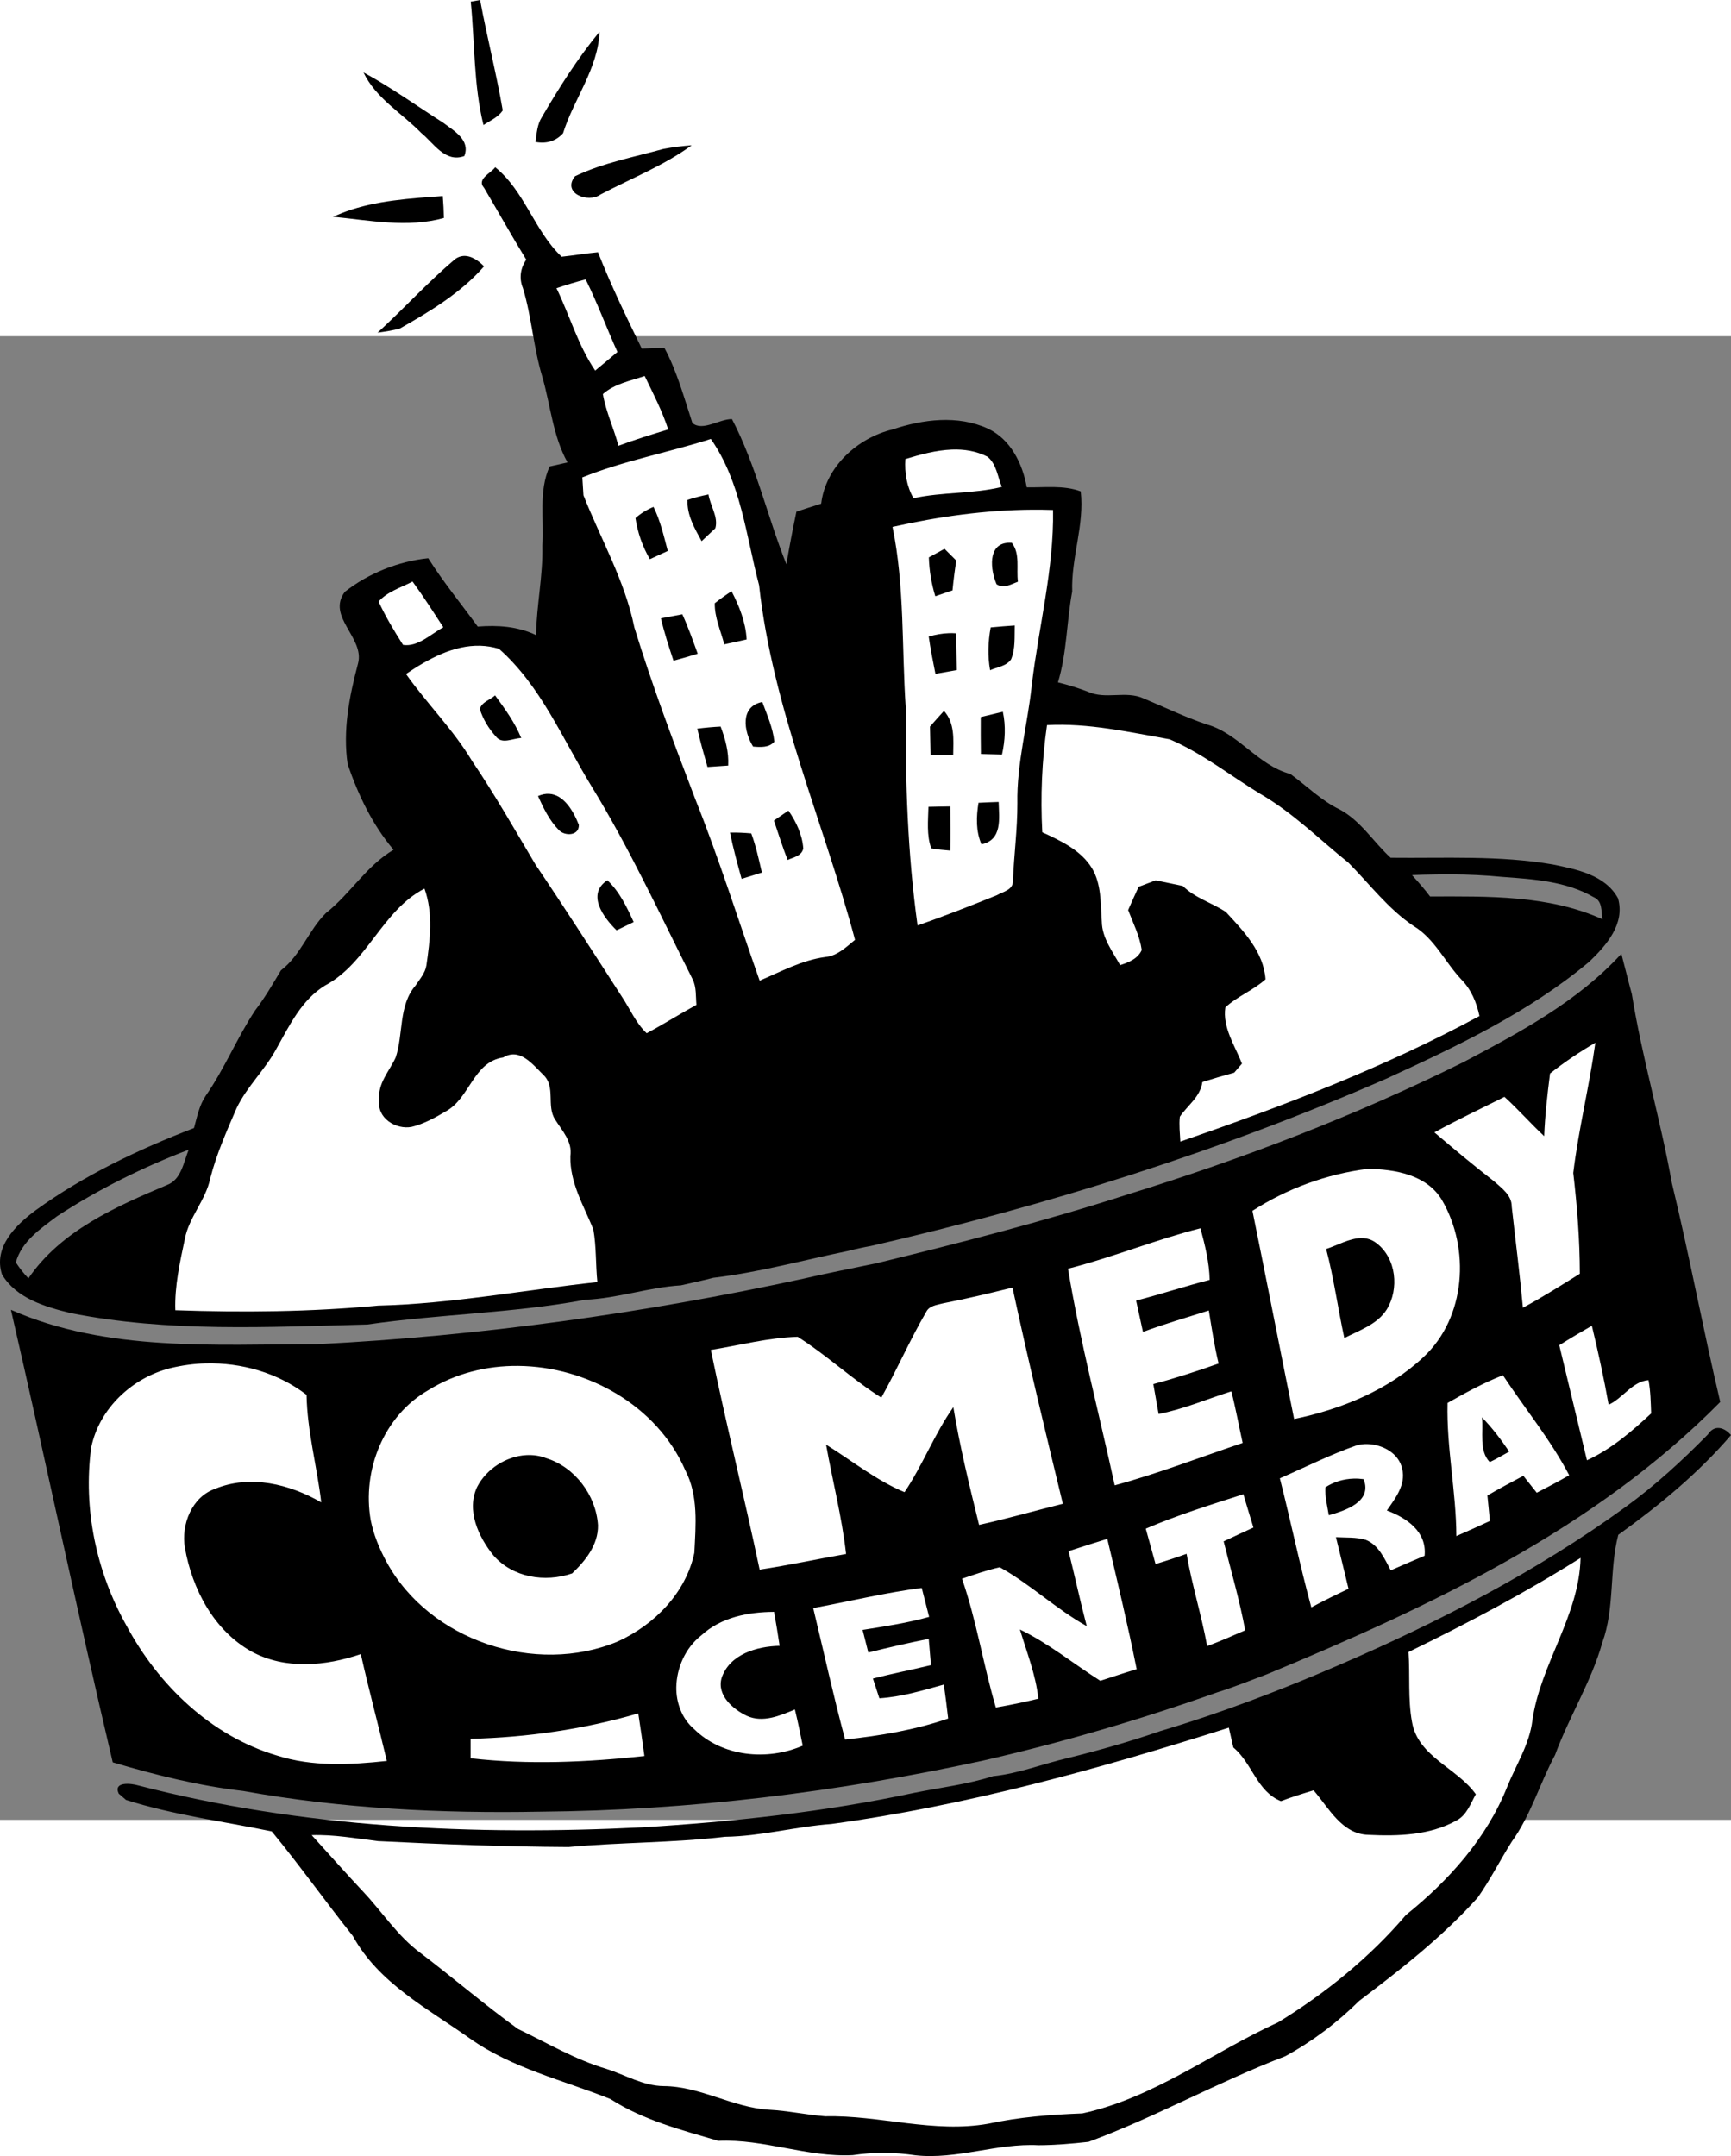 <?xml version="1.0" encoding="UTF-8" standalone="no"?>
<!-- Created with Inkscape (http://www.inkscape.org/) -->

<svg
   xmlns:dc="http://purl.org/dc/elements/1.1/"
   xmlns:cc="http://creativecommons.org/ns#"
   xmlns:rdf="http://www.w3.org/1999/02/22-rdf-syntax-ns#"
   xmlns:svg="http://www.w3.org/2000/svg"
   xmlns="http://www.w3.org/2000/svg"
   xmlns:sodipodi="http://sodipodi.sourceforge.net/DTD/sodipodi-0.dtd"
   xmlns:inkscape="http://www.inkscape.org/namespaces/inkscape"
   version="1.0"
   width="802.805"
   height="1000"
   viewBox="0 0 1046.003 896.574"
   id="svg2"
   inkscape:version="0.91 r13725"
   sodipodi:docname="Comedy Central 1992.svg">
  <rect x="0" y="0" width="1046.003" height="896.574" fill="#808080" stroke="none"/>
  <sodipodi:namedview
     pagecolor="#ffffff"
     bordercolor="#666666"
     borderopacity="1"
     objecttolerance="10"
     gridtolerance="10"
     guidetolerance="10"
     inkscape:pageopacity="0"
     inkscape:pageshadow="2"
     inkscape:window-width="1366"
     inkscape:window-height="705"
     id="namedview10"
     showgrid="false"
     inkscape:zoom="0.5"
     inkscape:cx="727.27503"
     inkscape:cy="478.18707"
     inkscape:window-x="-8"
     inkscape:window-y="-8"
     inkscape:window-maximized="1"
     inkscape:current-layer="logo" />
  <defs
     id="defs4" />
  <g
     transform="translate(-100.395,656.786)"
     id="logo">
    <g
       id="g5246">
      <path
         d="m 390.513,-859.967 -5.662,1.014 c 2.518,24.841 1.647,50.151 7.69,74.532 4.079,-2.656 8.786,-4.642 11.662,-8.788 -3.863,-22.36 -9.56,-44.431 -13.69,-66.758 z m 72.166,19.182 c -13.197,16.006 -24.363,33.664 -34.815,51.547 -2.893,4.492 -3.15,9.913 -3.887,15.042 6.393,1.249 12.248,-0.352 16.647,-5.239 6.492,-20.714 21.189,-39.035 22.055,-61.35 z m -142.642,24.591 c 7.418,15.587 23.098,24.507 34.815,36.506 7.686,6.231 14.505,18.257 26.112,14.028 3.845,-9.739 -6.377,-15.305 -12.845,-20.196 -15.981,-10.158 -31.412,-21.316 -48.083,-30.337 z m 198.33,44.026 c -5.714,0.424 -11.453,1.145 -17.07,2.197 -17.937,4.994 -36.525,8.399 -53.406,16.478 -8.202,10.191 7.834,16.558 15.38,11.07 18.444,-9.705 38.172,-17.388 55.096,-29.745 z m -118.728,13.267 c -2.464,3.491 -11.475,7.196 -6.76,12.422 8.552,14.434 16.731,29.133 25.52,43.435 -3.567,5.153 -4.444,11.325 -2.028,17.154 5.336,17.483 6.339,35.917 11.662,53.406 5.044,17.35 6.383,35.917 15.295,51.97 -2.701,0.605 -8.116,1.845 -10.816,2.451 -6.802,15.099 -3.251,31.942 -4.394,47.914 0.442,18.126 -3.495,35.893 -3.803,53.998 -11.057,-5.323 -23.166,-6.105 -35.238,-5.155 -9.991,-13.744 -20.836,-26.937 -29.914,-41.322 -18.039,1.868 -36.144,9.13 -50.364,20.281 -11.345,15.071 12.139,27.801 7.943,43.35 -5.259,19.789 -9.325,40.442 -6.253,60.927 6.383,18.559 14.949,36.558 27.717,51.632 -16.495,9.764 -26.121,26.624 -40.9,38.28 -10.5,10.43 -15.156,25.454 -27.126,34.562 -4.935,8.253 -9.754,16.613 -15.633,24.253 -10.955,16.594 -18.448,35.211 -29.83,51.547 -3.947,5.831 -5.24,12.844 -7.098,19.52 -33.502,12.92 -66.501,28.548 -95.658,49.688 -12,8.867 -25.743,22.276 -20.365,38.787 8.598,14.408 26.049,19.609 41.407,23.323 59.046,11.782 119.606,8.44 179.401,6.929 43.752,-6.321 88.219,-6.839 131.741,-14.957 19.558,-0.846 38.21,-7.517 57.716,-8.704 6.502,-1.553 13.05,-2.825 19.52,-4.563 27.529,-3.248 54.363,-10.636 81.461,-16.225 4.599,-1.206 9.249,-2.193 13.943,-3.042 106.38,-24.39 211.038,-57.287 311.142,-100.982 42.899,-19.701 86.363,-40.164 122.784,-70.729 10.294,-9.827 21.848,-22.902 17.408,-38.365 -7.773,-14.202 -25.001,-17.467 -39.463,-20.45 -32.327,-5.572 -65.313,-3.689 -97.94,-4.056 -10.437,-9.508 -18.086,-22.474 -30.928,-29.238 -11.092,-5.373 -19.799,-14.221 -29.661,-21.379 -19.69,-5.2 -31.16,-24.586 -50.702,-29.999 -13.006,-4.386 -25.307,-10.368 -37.942,-15.633 -10.637,-4.933 -23.005,0.843 -33.632,-4.056 -5.937,-2.286 -12.007,-4.174 -18.168,-5.662 5.458,-17.898 5.211,-36.715 8.619,-54.927 -0.703,-20.425 7.485,-40.118 5.155,-60.505 -10.443,-3.852 -21.755,-2.241 -32.618,-2.451 -2.506,-14.295 -9.769,-29.071 -23.492,-35.492 -18.183,-8.328 -39.231,-5.622 -57.631,0.507 -21.18,5.167 -40.439,22.535 -43.097,44.871 -5.017,1.571 -9.976,3.19 -14.957,4.817 -2.257,10.525 -4.224,21.169 -6.084,31.773 -11.545,-28.988 -18.361,-59.99 -32.872,-87.715 -7.697,-0.063 -17.775,7.651 -23.915,2.366 -5.025,-15.3 -9.241,-31.06 -16.901,-45.378 -4.582,0.146 -9.125,0.295 -13.69,0.423 -9.314,-19.166 -18.669,-38.368 -26.45,-58.223 -7.343,0.687 -14.652,1.946 -21.971,2.704 -16.547,-15.663 -22.236,-39.577 -40.139,-54.082 z m -31.689,17.408 c -19.731,1.449 -40.083,2.627 -58.814,9.464 -2.581,1 -5.133,2.007 -7.69,3.042 22.271,2.139 45.104,6.906 67.18,0.761 -0.096,-4.444 -0.305,-8.844 -0.676,-13.267 z m 12.084,36.252 c -1.588,0.178 -3.216,0.79 -4.732,1.944 -16.381,13.898 -30.901,29.832 -46.73,44.364 4.486,-0.608 8.953,-1.303 13.352,-2.451 18.351,-10.396 36.952,-21.556 50.956,-37.604 -3.296,-3.512 -8.081,-6.786 -12.845,-6.253 z m 597.44,373.675 c 10.237,0.057 20.484,0.509 30.675,1.521 18.757,1.347 38.604,2.603 55.265,12.253 5.456,2.311 4.475,8.546 5.324,13.352 -32.564,-14.697 -69.23,-13.836 -104.193,-13.774 -3.384,-4.539 -7.143,-8.736 -10.901,-12.929 4.541,-0.191 9.058,-0.265 13.605,-0.338 3.41,-0.055 6.813,-0.104 10.225,-0.084 z m 102.672,47.998 c -26.366,28.798 -61.229,47.409 -95.32,65.406 -65.339,32.422 -133.658,58.587 -203.316,80.109 -49.819,16.08 -100.605,29.081 -151.43,41.491 -14.827,3.101 -29.7,5.944 -44.449,9.38 -96.656,20.896 -194.96,34.587 -293.734,39.548 -61.831,-0.03 -126.896,4.79 -184.894,-20.788 20.981,91.034 40.031,182.549 61.519,273.454 25.806,7.663 52.134,14.222 78.926,17.323 59.174,10.639 119.424,13.632 179.486,12.507 89.922,-0.758 179.536,-11.783 267.369,-30.844 47.879,-10.948 95.221,-24.837 141.543,-41.238 10.246,-3.185 20.112,-7.244 30.168,-10.985 98.437,-40.81 198.078,-87.622 273.876,-164.528 -10.388,-43.959 -18.605,-88.439 -29.238,-132.333 -6.858,-38.282 -17.989,-75.682 -24.168,-114.08 -2.22,-8.119 -4.173,-16.305 -6.338,-24.422 z m -865.739,118.39 c -3.04,7.52 -4.441,18.028 -13.014,21.295 -31.015,13.113 -64.17,27.65 -83.828,56.448 -2.854,-2.963 -5.373,-6.221 -7.605,-9.633 3.503,-12.802 15.03,-20.437 25.013,-27.971 24.874,-16.228 51.705,-29.551 79.433,-40.139 z M 1138.37,2.984 c -2.163,0.089 -4.221,1.279 -5.915,3.887 -15.596,15.864 -31.986,30.958 -50.026,44.026 -53.284,38.645 -112.151,69.12 -172.472,95.151 -35.329,15.283 -71.356,29.045 -108.249,40.055 -18.488,6.374 -37.291,11.743 -56.279,16.394 -15.026,3.501 -29.515,9.353 -44.956,10.901 -15.491,4.992 -31.683,6.841 -47.576,10.056 -54.064,11.581 -109.298,17.482 -164.444,20.872 -102.01,5.046 -205.4,0.355 -304.635,-25.351 -3.899,-1.188 -15.21,-2.575 -11.662,4.986 1.096,0.948 3.298,2.855 4.394,3.803 28.69,9.112 58.767,12.932 88.053,19.013 16.937,20.565 32.429,42.356 49.012,63.209 15.593,28.489 45.136,43.761 70.645,61.857 25.502,18.098 56.4,25.212 85.011,36.675 19.795,12.754 42.892,18.68 65.237,25.267 27.525,-1.3 53.675,10.029 81.208,8.619 12.524,-1.894 25.245,-1.801 37.773,0.084 25.112,2.778 49.379,-7.42 74.448,-6.084 10.112,-0.033 20.194,-0.923 30.252,-2.028 40.576,-15.016 78.446,-36.293 118.812,-51.716 16.446,-8.973 31.419,-20.284 44.702,-33.463 25.302,-19.123 50.408,-38.768 71.659,-62.448 7.595,-10.777 13.492,-22.601 20.534,-33.717 11.542,-15.985 16.92,-35.248 26.196,-52.477 8.473,-23.105 21.885,-44.152 28.562,-67.941 7.631,-20.985 4.059,-43.703 9.633,-65.068 24.646,-17.72 48.287,-37.142 68.11,-60.251 -2.318,-2.737 -5.247,-4.424 -8.028,-4.31 z"
         style="fill:#000000;fill-rule:nonzero;stroke:none"
         id="black"
         inkscape:connector-curvature="0" />
      <path
         d="m 454.313,-691.129 c -5.944,1.552 -11.855,3.361 -17.661,5.324 8.03,16.483 13.017,34.518 23.407,49.773 4.488,-3.704 9.013,-7.448 13.436,-11.239 -6.596,-14.534 -12.078,-29.555 -19.182,-43.857 z m 35.661,58.392 c -8.619,2.903 -18.264,4.7 -25.267,10.901 1.829,10.792 6.647,20.704 9.38,31.266 9.896,-3.699 19.98,-6.789 30.083,-9.887 -3.622,-11.224 -9.097,-21.694 -14.197,-32.28 z m 39.97,38.027 c -25.747,8.242 -52.483,13.122 -77.659,23.238 0.168,2.699 0.508,8.117 0.676,10.816 10.487,26.503 25.059,51.72 30.759,79.856 10.761,35.017 23.675,69.392 36.759,103.601 14.405,36.115 26.022,73.208 38.956,109.855 12.93,-5.468 25.582,-12.43 39.717,-14.281 7.264,-0.694 12.552,-6.01 17.915,-10.394 -19.096,-71.478 -49.879,-140.172 -57.969,-214.301 -7.907,-29.964 -10.922,-62.243 -29.154,-88.391 z m 145.6,6.422 c -9.49,0.373 -19.112,3 -28.055,5.746 -0.545,8.242 0.769,16.429 4.901,23.661 17.6,-3.875 35.9,-2.522 53.406,-6.845 -2.627,-6.144 -3.168,-13.783 -8.704,-18.253 -6.87,-3.48 -14.167,-4.6 -21.548,-4.31 z m -147.036,27.126 c 1.038,6.773 6.12,13.649 4.141,20.45 -2.072,1.94 -6.209,5.834 -8.281,7.774 -4.226,-7.701 -8.951,-15.825 -8.535,-24.929 4.126,-1.356 8.387,-2.461 12.676,-3.296 z m -33.21,7.521 c 4.154,8.411 6.218,17.605 8.619,26.619 -3.61,1.666 -7.226,3.309 -10.816,4.986 -4.469,-7.613 -7.418,-16.121 -8.704,-24.844 3.212,-2.855 6.853,-5.078 10.901,-6.76 z m 229.174,1.69 c -28.514,0.177 -56.958,4.172 -84.757,10.394 7.423,36.201 5.506,73.141 8.028,109.77 -0.355,43.795 1.088,87.635 7.098,131.065 16.152,-5.586 32.062,-11.862 47.914,-18.253 3.677,-2.122 9.808,-3.141 9.718,-8.535 0.629,-15.684 2.743,-31.274 2.704,-46.984 -0.449,-24.163 6.224,-47.674 8.704,-71.575 4.177,-35.235 13.426,-70.041 12.845,-105.714 -4.075,-0.132 -8.18,-0.194 -12.253,-0.169 z m -15.295,20.027 c 0.798,-0.065 1.698,-0.068 2.62,0 5.206,6.646 2.661,15.699 3.718,23.492 -4.207,1.541 -8.602,4.445 -12.929,1.521 -3.768,-8.741 -5.382,-24.029 6.591,-25.013 z m -38.027,3.634 c 2.391,2.347 4.734,4.693 7.098,7.098 -0.943,5.971 -1.694,11.978 -2.282,17.999 -2.584,0.892 -7.81,2.657 -10.394,3.549 -2.344,-7.642 -3.661,-15.51 -3.887,-23.492 2.359,-1.295 7.106,-3.86 9.464,-5.155 z m -321.452,19.774 c -6.994,3.664 -15.149,5.991 -20.534,12.084 4.212,9.107 9.394,17.742 14.788,26.196 8.952,1.383 16.791,-6.567 24.337,-10.647 -6.043,-9.293 -12.057,-18.681 -18.591,-27.633 z m 192.753,5.831 c 4.723,9.09 8.567,18.809 9.126,29.154 -4.502,1.062 -9.012,2.004 -13.521,2.958 -2.109,-8.201 -5.914,-16.253 -5.746,-24.844 3.268,-2.598 6.638,-4.968 10.14,-7.267 z m -29.745,13.943 c 3.553,7.754 6.384,15.812 9.295,23.83 -4.826,1.52 -9.746,2.928 -14.619,4.225 -2.818,-8.469 -5.575,-16.913 -7.605,-25.605 3.227,-0.608 9.702,-1.843 12.929,-2.451 z m 200.865,6.76 c -0.184,6.82 0.475,13.991 -2.197,20.45 -2.828,4.186 -8.411,4.674 -12.676,6.591 -1.555,-8.56 -1.235,-17.333 0.338,-25.858 4.829,-0.48 9.668,-0.859 14.535,-1.183 z m -39.717,4.648 c 1.384,-0.044 2.829,-0.011 4.225,0.084 0.186,7.402 0.293,14.813 0.507,22.224 -4.329,0.749 -8.628,1.509 -12.929,2.282 -1.519,-7.506 -2.975,-14.992 -4.056,-22.562 4.01,-1.123 8.1,-1.897 12.253,-2.028 z m -283.256,7.605 c -16.197,-0.441 -31.557,8.037 -44.871,17.07 12.719,18.009 28.625,33.635 39.97,52.646 13.735,20.248 25.781,41.517 38.28,62.533 17.748,26.249 34.866,52.984 52.054,79.602 4.999,7.44 8.522,16.088 15.126,22.309 10.198,-5.405 19.944,-11.627 30.083,-17.154 -0.477,-5.156 0.068,-10.614 -2.282,-15.38 -19.828,-39.396 -38.31,-79.572 -61.434,-117.206 -17.287,-28.288 -30.284,-60.145 -55.603,-82.56 -3.82,-1.151 -7.586,-1.757 -11.323,-1.859 z m 8.957,29.999 c 5.969,8.137 11.948,16.361 15.802,25.774 -5.048,0.065 -11.637,4.11 -15.38,-1.014 -4.31,-4.742 -7.716,-10.359 -9.633,-16.478 1.076,-4.336 6.256,-5.518 9.211,-8.281 z m 161.486,3.972 c 2.837,7.833 6.42,15.609 7.267,23.999 -3.216,3.728 -8.425,3.337 -12.845,2.958 -5.691,-9.23 -8.033,-24.273 5.577,-26.957 z m 109.77,5.408 c 6.648,7.347 5.692,17.276 5.577,26.45 -4.548,0.175 -9.16,0.244 -13.69,0.338 -0.133,-5.78 -0.202,-11.555 -0.338,-17.323 2.79,-3.185 5.583,-6.34 8.45,-9.464 z m 35.576,0.507 c 1.847,8.595 1.392,17.308 -0.507,25.858 -3.184,-0.085 -9.576,-0.252 -12.76,-0.338 -0.111,-7.459 -0.122,-14.86 -0.084,-22.309 4.435,-1.102 8.88,-2.168 13.352,-3.211 z m -170.528,8.957 c 2.859,7.573 5.004,15.39 4.563,23.576 -3.124,0.206 -9.382,0.639 -12.507,0.845 -2.218,-7.689 -4.359,-15.372 -6.169,-23.154 4.655,-0.606 9.405,-1.027 14.112,-1.268 z m -103.686,40.646 c 8.949,0.475 14.765,10.45 17.999,18.76 0.256,6.766 -8.615,6.908 -12.084,3.127 -5.728,-5.815 -9.27,-13.201 -12.591,-20.534 2.407,-1.044 4.611,-1.462 6.676,-1.352 z m 271.679,4.901 c 0.276,9.958 2.366,22.998 -10.394,25.605 -3.421,-8.042 -3.144,-16.631 -1.775,-25.098 4.053,-0.2 8.089,-0.394 12.169,-0.507 z m -29.238,2.704 c 0.102,8.899 0.186,17.796 0,26.703 -3.853,-0.361 -7.714,-0.597 -11.492,-1.352 -2.892,-8.023 -1.882,-16.76 -1.69,-25.098 4.394,-0.129 8.764,-0.18 13.183,-0.253 z m -97.771,2.535 c 4.697,6.801 8.351,14.543 8.957,22.9 -0.984,4.587 -5.928,5.268 -9.464,6.929 -3.072,-7.836 -5.577,-15.876 -8.281,-23.83 2.212,-1.509 6.577,-4.491 8.788,-6 z m -35.322,13.267 c 4.283,-0.06 8.563,0.122 12.845,0.507 2.85,7.667 4.554,15.703 6.422,23.661 -4.085,1.289 -8.169,2.558 -12.253,3.803 -2.564,-9.261 -5.145,-18.547 -7.014,-27.971 z m -74.11,28.816 c 7.394,6.971 11.734,16.155 15.887,25.267 -2.589,1.262 -7.721,3.723 -10.309,4.986 -7.968,-7.738 -18.377,-21.861 -5.577,-30.252 z"
         style="fill:#ffffff;fill-rule:nonzero;stroke:none"
         id="skyscrapers"
         inkscape:connector-curvature="0" />
      <path
         d="m 733.071,-421.774 c 25.008,-1.352 49.636,4.241 74.089,8.575 19.658,8.372 36.555,21.898 54.734,32.947 19.678,11.35 35.805,27.569 53.41,41.715 12.835,12.943 23.914,27.837 39.243,38.134 12.786,7.681 18.957,21.819 28.914,32.37 5.937,6.036 9.211,13.864 10.936,22.07 -57.608,31.13 -118.97,54.551 -180.749,75.883 -0.254,-5.009 -0.859,-10.041 -0.306,-15.031 4.706,-6.943 12.422,-12.004 13.606,-20.951 6.375,-1.999 12.779,-3.912 19.239,-5.666 1.177,-1.373 3.532,-4.118 4.709,-5.491 -4.271,-10.848 -11.882,-21.895 -10.042,-33.972 7.268,-6.728 16.887,-10.305 24.275,-16.974 -1.209,-16.681 -13.233,-29.072 -23.953,-40.664 -8.454,-5.61 -18.646,-8.407 -26.009,-15.718 -5.491,-1.197 -11.002,-2.292 -16.481,-3.395 -3.421,1.294 -6.833,2.587 -10.236,3.877 -2.157,4.67 -4.28,9.355 -6.348,14.069 3.029,7.919 6.992,15.647 8.227,24.136 -2.433,5.378 -7.896,7.461 -13.075,9.154 -4.573,-8.299 -10.915,-16.434 -11.066,-26.319 -0.789,-10.901 -0.126,-22.599 -5.978,-32.323 -6.703,-10.895 -18.802,-16.507 -29.98,-21.657 -1.137,-21.639 -0.237,-43.32 2.842,-64.77 z m -436.162,157.307 c 25.428,-13.543 34.351,-45.248 59.989,-58.502 5.37,14.95 3.396,31.029 1.166,46.38 -0.707,4.671 -4.022,8.31 -6.519,12.136 -10.437,12.041 -7.288,29.287 -12.053,43.53 -3.813,8.347 -11.14,15.849 -9.833,25.737 -1.81,10.742 9.976,18.12 19.563,16.194 7.322,-1.818 14.044,-5.489 20.49,-9.319 14.656,-7.891 16.56,-29.906 34.784,-32.639 10.05,-6.072 17.748,4.228 24.274,10.605 7.502,6.99 1.747,18.769 7.017,26.842 4.314,6.939 10.607,13.353 9.276,22.278 -0.367,16.017 8.076,29.876 13.873,44.203 1.862,10.49 1.363,21.245 2.439,31.841 -44.182,4.754 -88.006,13.142 -132.534,14.226 -40.702,3.804 -81.661,4.221 -122.495,2.782 -0.499,-14.601 2.764,-28.848 5.734,-43.026 2.496,-13.217 12.595,-23.391 15.338,-36.541 3.741,-14.736 9.948,-28.641 15.945,-42.552 6.248,-13.083 17.178,-23.133 24.034,-35.86 7.894,-14.064 15.201,-29.575 29.511,-38.314 z m 654.61,402.826 c 35.534,-17.273 70.518,-35.782 103.969,-56.845 -0.77,34.983 -24.259,64.063 -29.101,98.176 -1.748,14.548 -9.97,27.001 -15.319,40.348 -12.385,31.032 -35.318,56.536 -61.073,77.224 -21.868,25.668 -48.472,47.214 -77.163,64.838 -39.605,18.07 -75.187,45.734 -118.413,55.095 -19.051,0.725 -38.083,2.18 -56.766,6.209 -33.043,5.91 -65.577,-5.235 -98.572,-4.457 -11.347,-0.902 -22.516,-3.354 -33.89,-3.96 -22.03,-1.3 -41.55,-14.168 -63.75,-14.286 -12.383,-0.114 -23.195,-6.793 -34.692,-10.438 -18.815,-5.594 -35.762,-15.676 -53.347,-24.103 -20.236,-14.627 -39.234,-30.946 -59.116,-46.064 -13.616,-10.049 -22.79,-24.52 -34.259,-36.699 -10.608,-11.3 -20.868,-22.913 -31.295,-34.367 13.487,-0.455 26.751,2.026 40.079,3.618 38.353,1.923 76.751,3.378 115.15,3.586 31.484,-2.904 63.143,-2.501 94.558,-6.203 21.685,-0.298 42.73,-6.171 64.297,-7.734 81.793,-11.117 161.607,-33.273 240.133,-58.201 0.882,3.981 1.79,7.974 2.724,11.978 11.452,9.439 14.109,26.476 28.752,32.415 6.476,-2.478 13.103,-4.526 19.749,-6.538 9.222,10.666 17.131,26.578 33.229,26.901 17.872,0.882 37.165,0.288 53.152,-8.683 6.152,-3.214 8.477,-10.16 11.647,-15.856 -11.402,-16.017 -35.032,-22.618 -38.581,-43.746 -2.546,-13.911 -1.114,-28.167 -2.102,-42.209 z"
         style="fill:#ffffff;fill-rule:nonzero;stroke:none"
         id="water"
         inkscape:connector-curvature="0" />
      <path
         d="m 1064.429,-229.824 c -9.551,5.572 -18.721,11.722 -27.379,18.591 -1.612,12.579 -3.039,25.17 -3.549,37.858 -8.224,-7.688 -15.686,-16.168 -23.999,-23.746 -14.152,7.119 -28.454,13.831 -42.336,21.464 11.875,10.113 23.846,20.081 36.167,29.661 4.553,4.114 10.634,8.306 10.563,15.211 2.252,20.369 4.888,40.681 6.76,61.096 11.794,-6.302 23.035,-13.482 34.393,-20.534 -0.029,-20.426 -1.618,-40.697 -3.972,-60.927 3.198,-26.401 9.714,-52.322 13.351,-78.673 z m -137.572,76.222 c -24.717,3.105 -48.678,11.882 -69.631,25.351 8.516,41.938 16.699,83.877 25.182,125.826 28.444,-5.894 56.859,-17.438 78.25,-37.52 25.545,-23.892 28.211,-65.452 11.07,-94.813 -9.127,-15.337 -28.519,-18.643 -44.871,-18.844 z m -101.066,35.914 c -27.062,6.853 -52.995,17.557 -80.025,24.422 7.284,44.022 18.725,87.28 28.224,130.896 26.234,-7.094 51.58,-16.952 77.321,-25.605 -2.313,-10.381 -4.189,-20.894 -6.845,-31.182 -14.637,4.642 -28.816,10.759 -43.942,13.69 -1.11,-6.015 -2.183,-12.084 -3.211,-18.084 13.361,-3.543 26.437,-7.792 39.463,-12.422 -2.581,-10.555 -4.156,-21.329 -5.915,-32.027 -13.305,4.176 -26.716,8.106 -39.801,12.929 -1.34,-6.317 -2.745,-12.645 -4.141,-18.929 14.916,-3.836 29.52,-8.688 44.449,-12.507 -0.248,-10.643 -2.802,-20.978 -5.577,-31.182 z m 97.095,5.915 c 3.216,-0.041 6.374,0.762 9.38,3.127 11.897,9.087 13.74,27.667 6.084,40.055 -5.759,9.052 -16.544,12.547 -25.605,17.239 -3.911,-17.885 -6.304,-36.113 -10.985,-53.829 6.658,-2.154 14.05,-6.501 21.126,-6.591 z m -210.667,29.914 c -13.973,3.48 -27.954,6.787 -42.083,9.549 -3.57,0.962 -8.211,1.363 -10.056,5.155 -9.835,16.839 -17.586,34.783 -27.126,51.801 -17.65,-11.147 -32.933,-25.631 -50.533,-36.759 -17.72,0.482 -35.045,5.117 -52.477,7.943 9.138,44.393 20.134,88.395 29.492,132.755 17.483,-2.637 34.813,-6.374 52.223,-9.464 -2.505,-22.279 -8.151,-44.051 -12.084,-66.082 15.684,9.734 30.26,21.594 47.407,28.731 11.003,-16.392 18.074,-35.171 29.492,-51.378 3.945,23.98 9.738,47.568 15.549,71.152 16.978,-3.734 33.753,-8.547 50.618,-12.76 C 732.12,5.343 721.613,-38.147 712.218,-81.858 Z m 350.098,23.069 c -6.664,3.807 -13.191,7.681 -19.689,11.746 5.54,23.202 11.113,46.357 16.732,69.546 14.723,-6.771 27.021,-17.373 38.787,-28.309 -0.271,-6.715 -0.325,-13.512 -1.606,-20.112 -9.634,0.67 -15.52,10.927 -24.084,14.873 -2.844,-16.032 -6.332,-31.926 -10.14,-47.745 z m -837.599,22.731 c -7.227,0.181 -14.389,1.193 -21.379,2.873 -23.053,5.798 -42.934,24.309 -47.829,47.914 -4.996,36.95 3.067,75.23 21.295,107.658 19.289,35.967 51.117,66.724 90.841,78.504 21.429,6.913 44.432,5.69 66.504,3.296 -5.098,-21.532 -10.869,-42.974 -15.718,-64.561 -21.217,7.245 -45.643,9.532 -65.997,-1.521 -22.773,-12.676 -35.901,-37.733 -40.308,-62.702 -2.389,-13.973 4.131,-30.749 18.253,-35.661 21.187,-8.735 45.008,-2.873 64.138,8.197 -2.539,-21.733 -8.51,-43.007 -8.873,-64.983 -17.293,-13.28 -39.247,-19.557 -60.927,-19.013 z m 188.781,1.521 c -18.997,-0.171 -37.911,4.491 -54.336,14.704 -26.938,15.476 -40.104,48.539 -34.731,78.673 1.641,8.126 4.886,16.556 9.549,25.098 25.972,47.609 89.913,68.809 139.684,48.083 22.127,-10.037 41.168,-29.308 46.308,-53.575 0.832,-16.686 2.549,-34.591 -5.493,-49.942 -16.971,-39.009 -59.189,-62.664 -100.982,-63.04 z m 595.074,5.662 c -11.624,4.526 -22.628,10.617 -33.463,16.732 -0.694,26.995 5.229,53.479 5.324,80.447 6.82,-2.936 13.522,-6.028 20.281,-9.126 -0.509,-5.128 -1.037,-10.282 -1.521,-15.38 7.103,-4.184 14.441,-8.028 21.717,-11.915 2.696,3.402 5.368,6.811 8.112,10.225 6.591,-3.392 13.172,-6.859 19.605,-10.563 -11.242,-21.449 -26.755,-40.27 -40.055,-60.42 z m -12.676,25.436 c 6.185,6.288 11.526,13.399 16.478,20.703 -3.932,2.156 -7.699,4.436 -11.746,6.338 -6.671,-6.811 -3.746,-18.307 -4.732,-27.041 z M 926.688,12.701 c -2.133,-0.06 -4.196,0.197 -6.169,0.676 -16.016,5.558 -31.207,13.269 -46.73,20.027 6.604,25.955 11.958,52.149 19.013,77.997 7.368,-3.979 14.903,-7.656 22.478,-11.239 -2.523,-10.408 -5.019,-20.805 -7.605,-31.182 5.987,0.35 12.16,-0.136 17.999,1.606 7.878,3.116 11.365,11.462 15.126,18.422 6.779,-2.953 13.607,-5.958 20.45,-8.788 1.457,-14.586 -10.81,-22.906 -22.816,-27.379 5.102,-7.324 11.565,-15.51 9.295,-25.098 -1.971,-9.479 -11.8,-14.781 -21.041,-15.042 z M 418.484,19.377 c 4.062,-0.214 8.107,0.341 12,1.859 17.384,5.427 30.139,22.472 31.266,40.562 0.174,11.781 -7.528,21.38 -15.633,29.069 -16.416,5.632 -35.857,2.541 -47.576,-10.901 -9.063,-11.196 -16.494,-27.283 -9.802,-41.407 5.59,-10.821 17.559,-18.54 29.745,-19.182 z m 499.923,14.197 c 2.008,-0.062 4.008,0.065 6,0.338 5.397,13.674 -11.068,18.999 -21.041,21.802 -0.891,-5.616 -2.438,-11.188 -2.028,-16.901 5.049,-3.332 11.046,-5.053 17.07,-5.239 z m -66.673,9.464 c -19.86,6.37 -39.793,12.566 -58.983,20.788 1.916,7.148 4.006,14.209 5.915,21.379 6.298,-1.872 12.571,-3.932 18.76,-6.169 3.222,18.808 8.995,37.004 12.422,55.772 7.774,-2.896 15.38,-6.224 22.985,-9.549 -3.314,-18.141 -8.58,-35.873 -13.014,-53.744 5.962,-2.854 11.983,-5.605 17.999,-8.366 -2.048,-6.7 -4.108,-13.415 -6.084,-20.112 z m -82.222,26.957 c -7.827,2.376 -15.635,4.919 -23.407,7.436 3.796,15.071 7.016,30.254 10.985,45.294 -18.548,-10.337 -34.036,-25.309 -52.561,-35.576 -7.78,1.735 -15.287,4.38 -22.816,6.929 8.818,25.385 12.854,52.08 20.45,77.828 8.619,-1.468 17.181,-3.265 25.689,-5.324 -1.574,-14.48 -6.969,-28.005 -11.154,-41.829 17.354,8.391 32.372,20.7 48.59,31.013 7.308,-2.34 14.604,-4.827 21.971,-7.014 -5.28,-26.4 -11.522,-52.574 -17.746,-78.757 z M 657.375,99.656 c -22.08,2.813 -43.71,8.148 -65.575,12.169 6.38,26.464 12.209,53.132 19.267,79.433 21.103,-2.26 42.15,-5.749 62.279,-12.676 -0.754,-6.878 -1.685,-13.703 -2.62,-20.534 -12.796,3.569 -25.615,7.444 -38.956,8.281 -0.971,-2.98 -2.916,-8.935 -3.887,-11.915 11.625,-3.015 23.392,-5.282 35.069,-8.112 -0.478,-5.292 -0.866,-10.629 -1.352,-15.887 -12.228,2.453 -24.42,5.225 -36.506,8.281 -1.197,-4.565 -2.339,-9.139 -3.465,-13.69 13.505,-2.145 27.025,-4.174 40.224,-7.859 -1.483,-5.857 -3.03,-11.658 -4.479,-17.492 z m -89.236,14.45 c -15.641,0.063 -32.084,3.272 -43.942,14.197 -9.821,7.641 -14.923,19.897 -15.126,31.266 -0.161,8.995 3.162,18.932 10.732,25.351 17.06,16.819 44.224,19.339 65.659,10.056 -1.421,-7.34 -2.983,-14.645 -4.732,-21.886 -9.012,3.759 -19.319,8.228 -28.985,3.887 -8.45,-4.014 -18.297,-12.449 -15.295,-22.9 4.79,-14.413 21.404,-19.168 35.069,-19.436 -1.054,-6.862 -2.135,-13.724 -3.38,-20.534 z m -82.053,61.35 c -32.821,9.626 -67.138,14.514 -101.32,15.38 -0.002,2.934 0.002,8.812 0,11.746 34.922,3.999 70.168,2.412 105.038,-1.352 -1.185,-8.613 -2.365,-17.204 -3.718,-25.774 z"
         style="fill:#ffffff;fill-rule:nonzero;stroke:none"
         id="text"
         inkscape:connector-curvature="0" />
    </g>
  </g>
</svg>

